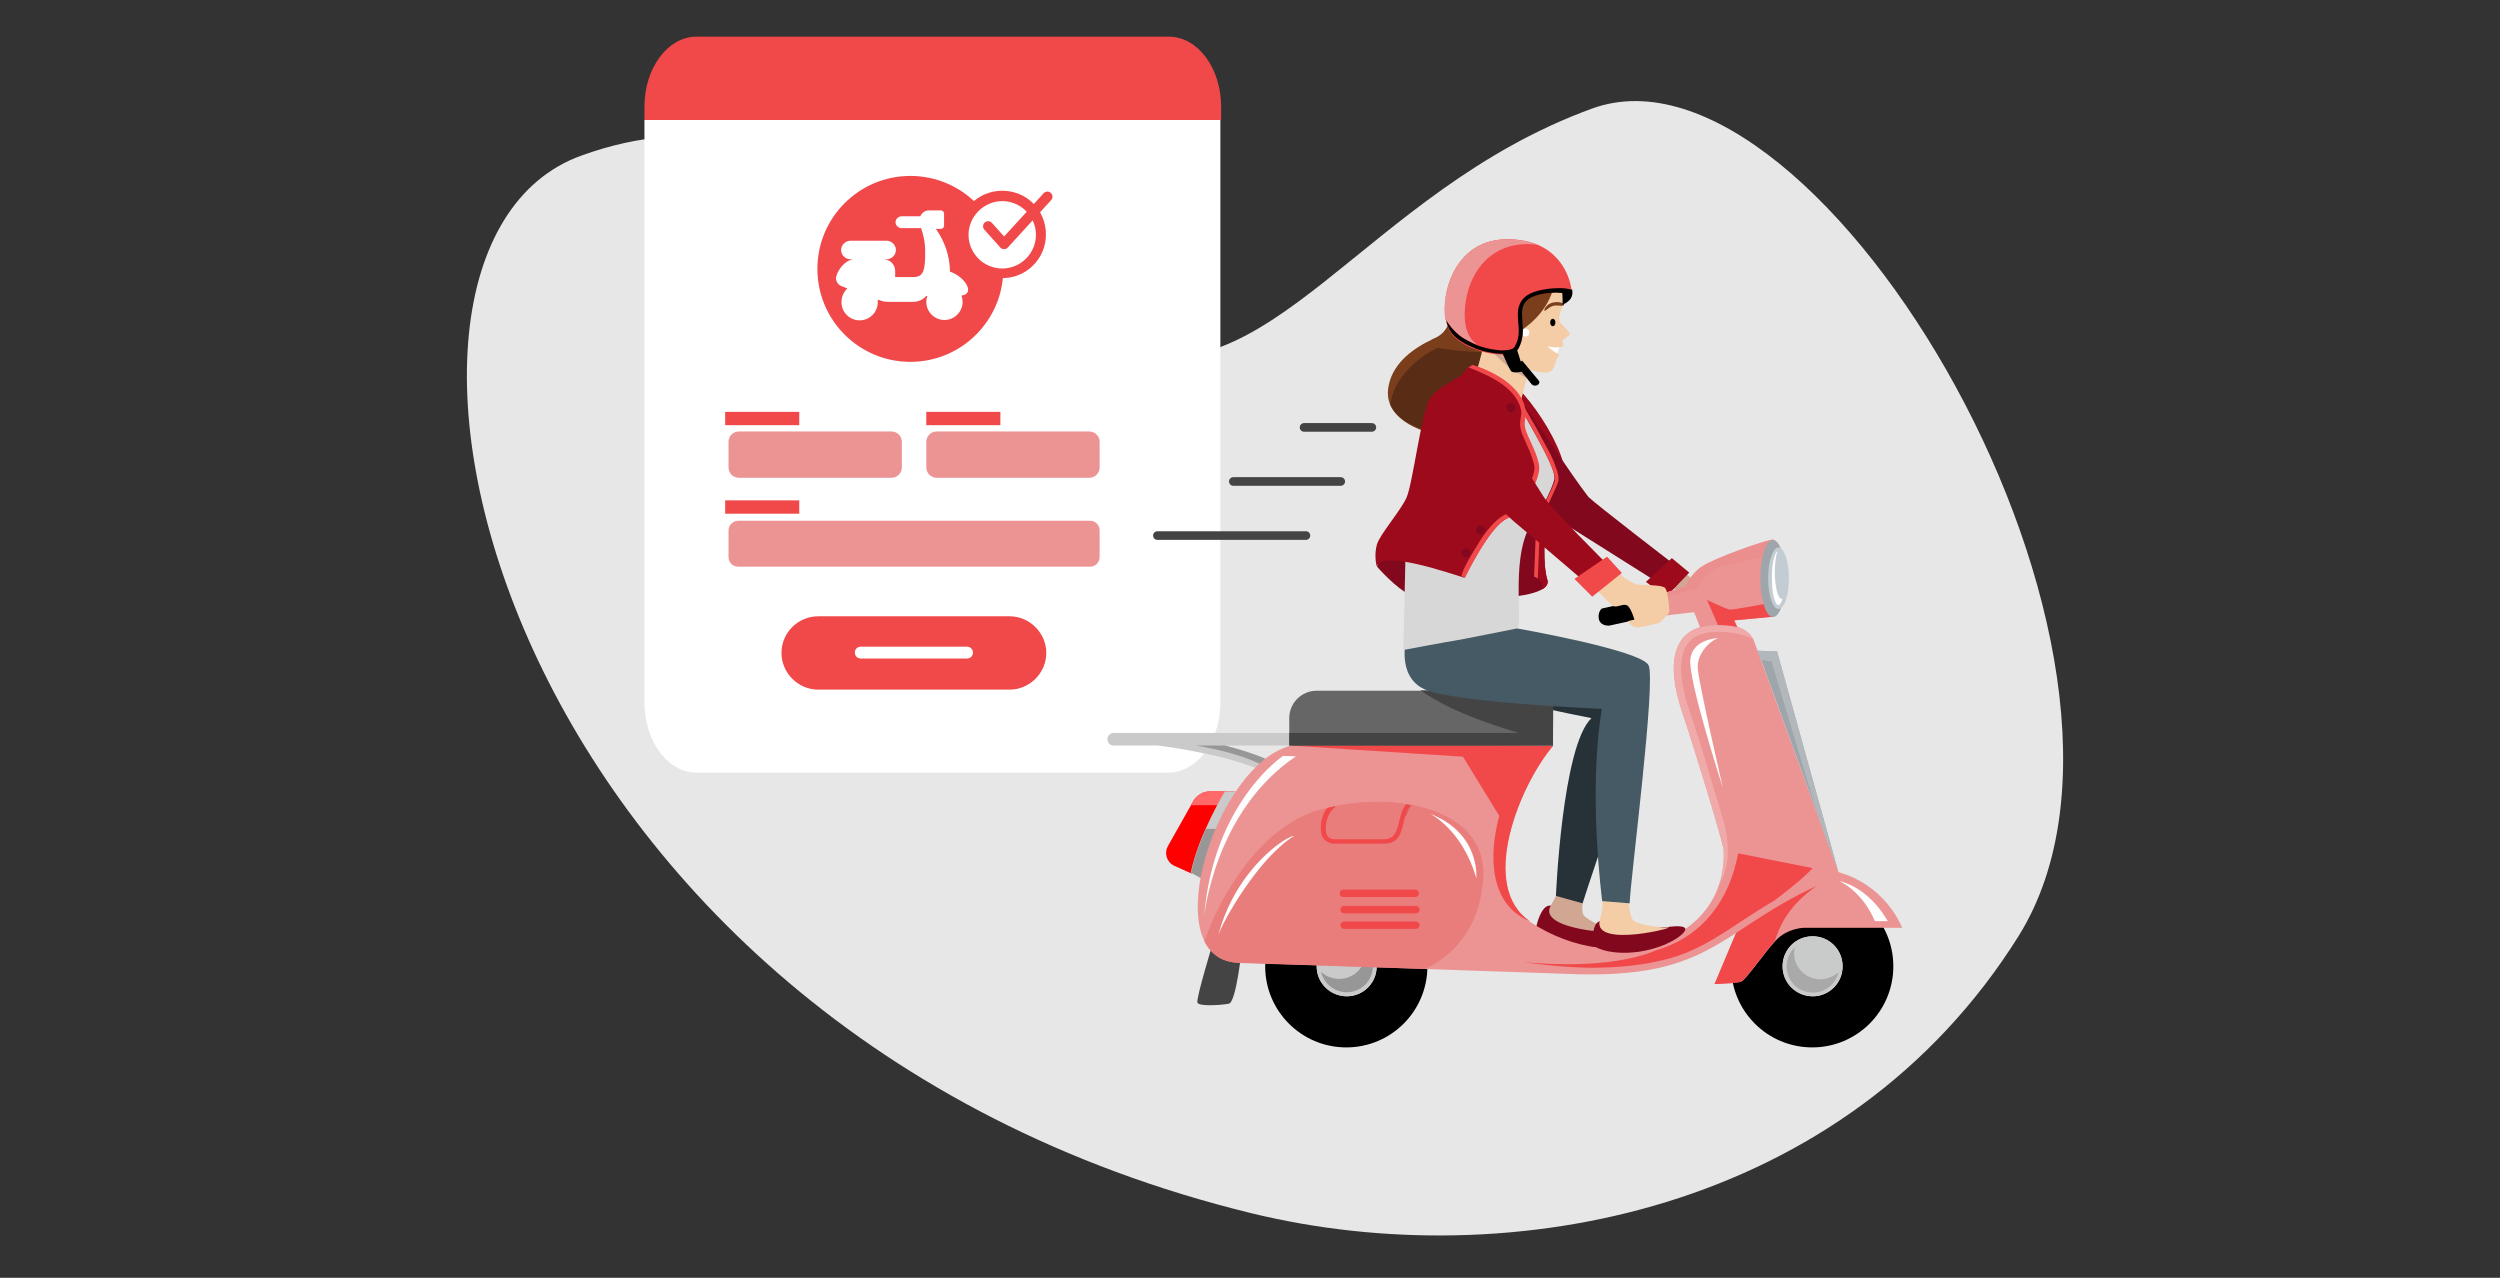 <?xml version="1.0" encoding="utf-8"?>
<!-- Generator: Adobe Illustrator 26.3.1, SVG Export Plug-In . SVG Version: 6.00 Build 0)  -->
<svg version="1.1" id="Layer_1" xmlns="http://www.w3.org/2000/svg" xmlns:xlink="http://www.w3.org/1999/xlink" x="0px" y="0px"
	 viewBox="0 0 675 345" style="enable-background:new 0 0 675 345;" xml:space="preserve">
<rect x="0" y="0" width="675" height="345" fill="#333333" stroke="none"/>
<style type="text/css">
	.st0{fill:#E7E7E7;}
	.st1{fill:#FFFFFF;}
	.st2{fill:#F1484A;}
	.st3{fill:#EC9393;}
	.st4{fill:none;stroke:#F1484A;stroke-width:2.747;stroke-linecap:round;stroke-linejoin:round;}
	.st5{fill-rule:evenodd;clip-rule:evenodd;fill:#9C0A1C;}
	.st6{fill-rule:evenodd;clip-rule:evenodd;fill:#7A3E1C;}
	.st7{fill-rule:evenodd;clip-rule:evenodd;fill:#592D15;}
	.st8{fill:#F4CDA6;}
	.st9{fill:#D1A793;}
	.st10{fill:#7A3E1C;}
	.st11{fill-rule:evenodd;clip-rule:evenodd;fill:#82081D;}
	.st12{fill-rule:evenodd;clip-rule:evenodd;fill:#D1A793;}
	.st13{fill-rule:evenodd;clip-rule:evenodd;fill:#263238;}
	.st14{fill-rule:evenodd;clip-rule:evenodd;}
	.st15{fill-rule:evenodd;clip-rule:evenodd;fill:#444444;}
	.st16{fill-rule:evenodd;clip-rule:evenodd;fill:#CACACA;}
	.st17{fill-rule:evenodd;clip-rule:evenodd;fill:#979797;}
	.st18{fill-rule:evenodd;clip-rule:evenodd;fill:#EC9393;}
	.st19{fill-rule:evenodd;clip-rule:evenodd;fill:#F1484A;}
	.st20{fill-rule:evenodd;clip-rule:evenodd;fill:#C9CACA;}
	.st21{fill-rule:evenodd;clip-rule:evenodd;fill:#A9A9AA;}
	.st22{fill-rule:evenodd;clip-rule:evenodd;fill:#FF0000;}
	.st23{fill-rule:evenodd;clip-rule:evenodd;fill:#FF6969;}
	.st24{fill-rule:evenodd;clip-rule:evenodd;fill:#E97D7C;}
	.st25{fill:#D76E6E;}
	.st26{fill-rule:evenodd;clip-rule:evenodd;fill:#F4CDA6;}
	.st27{fill-rule:evenodd;clip-rule:evenodd;fill:#666666;}
	.st28{fill-rule:evenodd;clip-rule:evenodd;fill:#455A64;}
	.st29{fill-rule:evenodd;clip-rule:evenodd;fill:#D7D7D7;}
	.st30{fill-rule:evenodd;clip-rule:evenodd;fill:#EB8E8E;}
	.st31{fill-rule:evenodd;clip-rule:evenodd;fill:#9EA6AB;}
	.st32{fill-rule:evenodd;clip-rule:evenodd;fill:#C3CCD3;}
	.st33{fill-rule:evenodd;clip-rule:evenodd;fill:#FEFEFE;}
	.st34{fill-rule:evenodd;clip-rule:evenodd;fill:#F1AAAA;}
	.st35{fill-rule:evenodd;clip-rule:evenodd;fill:#B1B7BB;}
	.st36{fill:#FEFEFE;}
	.st37{fill:none;stroke:#444444;stroke-width:2.333;stroke-linecap:round;stroke-miterlimit:10;}
</style>
<g>
	<path class="st0" d="M338,327.6c69.5,16.9,160.4-0.2,207.1-75c46.5-74.9-53.5-245.7-115.2-223.3s-87.5,80.4-129.4,64.6
		s-79.8-75-143.5-51.9C86.4,67.3,132.5,277.5,338,327.6z"/>
	<g>
		<path class="st1" d="M174,189.7c0,10.4,6.3,18.9,14,18.9h127.5c7.7,0,14-8.5,14-18.9V32.4H174V189.7z"/>
		<circle class="st2" cx="245.8" cy="72.6" r="25.1"/>
		<path class="st1" d="M261.4,78.2c0-1.2-1.6-3.7-5-4.9l0.1-0.1c-0.1-4.6-1.7-8.4-3.8-11.4h1.3c0.5,0,0.9-0.4,0.9-0.9v-3.2
			c0-0.5-0.4-0.9-0.9-0.9h-3.2c-1,0-2,0.7-2.3,1.6h-5.1c-0.9,0-1.6,0.8-1.6,1.6c0,0.9,0.8,1.6,1.6,1.6h5.3c0.5,1.6,1.1,3.3,1.1,6.6
			c0,4.9-0.5,6.6-3.2,6.6h-4.9v-1.6c0-1.8-1.4-3.2-3.2-3.2h0.9c1.3,0,2.5-1.1,2.5-2.5c0-1.3-1.1-2.5-2.5-2.5h-9.8
			c-1.3,0-2.5,1.1-2.5,2.5c0,1.3,1.1,2.5,2.5,2.5h0.9c-1.3,0-3.8,1.6-4.7,4.6c-0.3,1,0.3,2.2,1.3,2.6l1.7,0.7
			c-1,0.9-1.6,2.2-1.6,3.7c0,2.7,2.2,4.9,4.9,4.9c2.7,0,4.9-2.2,4.9-4.9c0-0.2,0-0.4,0-0.7l0.9,0.3c0.6,0.2,1.1,0.3,1.7,0.3h6.9
			c1.3,0,2.6-0.5,3.4-1.4l0.2-0.2c0.1,0,0.2,0,0.3,0c-0.2,0.5-0.3,1-0.3,1.6c0,2.7,2.2,4.9,4.9,4.9s4.9-2.2,4.9-4.9
			c0-0.6-0.1-1.1-0.3-1.7C260.5,79.7,261.4,79.3,261.4,78.2L261.4,78.2z"/>
		<path class="st2" d="M315.6,9.9H188c-7.7,0-14,8.5-14,18.9v3.6h155.7v-3.6C329.7,18.4,323.4,9.9,315.6,9.9z"/>
		<path class="st3" d="M199.5,116.5h41.2c1.5,0,2.8,1.2,2.8,2.8v6.9c0,1.5-1.2,2.8-2.8,2.8h-41.2c-1.5,0-2.8-1.2-2.8-2.8v-6.9
			C196.7,117.7,198,116.5,199.5,116.5z"/>
		<path class="st3" d="M252.9,116.5h41.2c1.5,0,2.8,1.2,2.8,2.8v6.9c0,1.5-1.2,2.8-2.8,2.8h-41.2c-1.5,0-2.8-1.2-2.8-2.8v-6.9
			C250.1,117.7,251.4,116.5,252.9,116.5z"/>
		<path class="st3" d="M199.3,140.6h95c1.4,0,2.6,1.1,2.6,2.6v7.2c0,1.4-1.1,2.6-2.6,2.6h-95c-1.4,0-2.6-1.1-2.6-2.6v-7.2
			C196.7,141.8,197.9,140.6,199.3,140.6z"/>
		<rect x="195.8" y="135.1" class="st2" width="20" height="3.6"/>
		<rect x="195.8" y="111.2" class="st2" width="20" height="3.6"/>
		<rect x="250.1" y="111.2" class="st2" width="20" height="3.6"/>
		<path class="st2" d="M220.9,166.4h51.7c5.4,0,9.9,4.5,9.9,9.9l0,0c0,5.4-4.5,9.9-9.9,9.9h-51.7c-5.4,0-9.9-4.5-9.9-9.9l0,0
			C211,170.8,215.5,166.4,220.9,166.4z"/>
		<path class="st1" d="M232.4,174.6h28.7c1,0,1.6,0.8,1.6,1.6l0,0c0,1-0.8,1.6-1.6,1.6h-28.7c-1,0-1.6-0.8-1.6-1.6l0,0
			C230.8,175.3,231.5,174.6,232.4,174.6z"/>
		<g>
			<path class="st1" d="M270.6,73.8c-5.7,0-10.4-4.7-10.4-10.4S264.9,53,270.6,53c5.7,0,10.4,4.7,10.4,10.4S276.5,73.8,270.6,73.8
				L270.6,73.8z"/>
			<path class="st2" d="M270.6,54.3c5,0,9.1,4.1,9.1,9.1s-4.1,9.1-9.1,9.1c-5,0-9.1-4.1-9.1-9.1S265.7,54.3,270.6,54.3 M270.6,51.5
				c-6.5,0-11.8,5.2-11.8,11.8s5.2,11.8,11.8,11.8c6.5,0,11.8-5.2,11.8-11.8S277.2,51.5,270.6,51.5L270.6,51.5L270.6,51.5z"/>
		</g>
		<polyline class="st4" points="266.8,61.1 271.1,65.9 282.8,53.1 		"/>
	</g>
	<g>
		<path class="st5" d="M416.9,141.1l1,1c0,0,3-8.9,4.3-12.2c2.6-6.7-12.3-28.7-17.9-28.6l-0.8,5l4.7,28L416.9,141.1L416.9,141.1z"/>
		<path class="st6" d="M397.3,88.2c0,0-19.6,3.4-22.3,15.6c-2.9,12.2,17.5,15.8,24.4,13.9c6.9-1.9,13-20.5,13-20.5l-2.9-11.1
			L397.3,88.2L397.3,88.2z"/>
		<path class="st7" d="M388.1,93.9c5.9,1.1,19.1,2,25.1,0.5c0.6,3.7-4.4,9.8-3.9,13.5c-2.1,4.4-5.2,8.4-10,9.7
			c-4.8,1.3-20.6-0.7-23.9-8.3C376.5,99.3,388.1,93.9,388.1,93.9L388.1,93.9z"/>
		<g>
			<path class="st8" d="M409.7,85.5L409.7,85.5c3.6,1,5.7,4.7,4.8,8.3l-4.8,17.9c-1,3.6-4.7,5.7-8.3,4.8l0,0c-3.6-1-5.7-4.7-4.8-8.3
				l4.8-17.9C402.4,86.7,406.1,84.5,409.7,85.5z"/>
			<path class="st9" d="M409.7,85.5c3.6,1,5.7,4.7,4.8,8.3l-2.2,8.3c-6.2-3-9.5-7.2-11.4-9.7l0.6-2.1
				C402.4,86.7,406.2,84.5,409.7,85.5L409.7,85.5z"/>
			<circle class="st8" cx="403.7" cy="108.4" r="3.1"/>
			<circle class="st9" cx="407.7" cy="93.1" r="3.1"/>
		</g>
		<g>
			<path class="st1" d="M421.1,93.6l-0.9,2.5c0,0-0.8-0.8-2.3-1.3C416.5,94.1,418.5,92.7,421.1,93.6L421.1,93.6z"/>
			<path class="st8" d="M423.6,89.6l-2.4-2.6c0,0-0.6-1.1,0.3-3.1c0.7-1.5,0.9-9.2-3.7-11.8c-4.6-2.7-15.5-0.8-16.7,7.4
				c-1.1,8.2,2.8,11.2,3.8,13.7c1,2.6,6.5,7.4,12.4,7.4c2.8,0,2.3-3,3.5-4.4c0.2-0.2,0.1-0.6-0.2-0.7c-1.4-0.7-2.8-2-2.8-2
				c1.8,0.4,2.9,0.3,3.7,0.2h0.1c0.4-0.1,0.6-0.5,0.4-0.8c-0.2-0.4-0.1-1-0.1-1l1.4-1.1C423.9,90.6,423.9,90,423.6,89.6L423.6,89.6z
				"/>
			<ellipse transform="matrix(4.014273e-03 -1 1 4.014273e-03 330.47 505.925)" cx="419.2" cy="87.1" rx="1" ry="0.7"/>
			<path class="st10" d="M422.3,82.3c0.1-0.4-1.2-1-3.1-0.6c-1.8,0.5-2.4,2-2.2,2.2c0.3,0.2,1.4-1.3,2.8-1.4
				C421.1,82.4,422.1,82.8,422.3,82.3L422.3,82.3z"/>
			<path class="st8" d="M410.8,90.2L410.8,90.2c-1.1,0-2-0.9-2-2v-2.6c0-1.1,0.9-2,2-2l0,0c1.1,0,2,0.9,2,2v2.6
				C412.8,89.2,412,90.2,410.8,90.2z"/>
			<ellipse class="st1" cx="411.9" cy="89.8" rx="1" ry="1.1"/>
		</g>
		<path class="st11" d="M429.2,249.5l6.4,1.9c0,0,4.2,0.6,4.4,1.7c0.2,1.1-5.5,3.6-14,2.3c-8.4-1.3-11.2-5.2-11.2-5.2
			s1.2-5.9,3.8-5.7c2.6,0.2,7.3,4.5,7.3,4.5L429.2,249.5L429.2,249.5z"/>
		<path class="st12" d="M418.7,244.5c0.5-1,1-1.6,1.5-2.9c0.6-1.2,2.7-9.2,2.7-9.2l6.7,2.2c-0.9,2.7-3.3,10.9-2,12.5
			c1.3,1.6,6.5,3.8,8.1,4.3C439.1,252.3,414.8,251.4,418.7,244.5L418.7,244.5z"/>
		<path class="st13" d="M412.7,171.8c0,0,30.8,9.8,32,14c1.1,4.2-15.7,52.4-17.4,58.1l-7.2-2c0,0,1.7-40.6,9.6-48
			c0,0-38-7.3-44.7-12.3c-6.8-5-1.4-13.8-1.4-13.8l23.1,0.1L412.7,171.8L412.7,171.8z"/>
		<path class="st14" d="M411,97.4l4.5,5.4c0.6,1-1.1,1.9-2,0.9l-4.3-5.4L411,97.4L411,97.4z"/>
		<path class="st11" d="M373.1,148l-1.3,5c0,0,5.1,5.9,9.1,7.7c4,1.8,7.2-11.9,7.2-11.9l-14.3-3.1L373.1,148L373.1,148z"/>
		<polygon class="st12" points="450.1,151.1 459.3,158.1 455,160.8 443,153.4 		"/>
		<path class="st11" d="M409.1,106c6.9,9.3,14.7,21.6,19.8,28.2c2.3,2.2,22.6,17.8,22.6,17.8l-4.8,4.7l-24.6-15.5l-15.1-18.3
			l-2.6-19.7C405.5,103.8,408.7,105.5,409.1,106L409.1,106z"/>
		<path class="st11" d="M417.2,143.7c0,0-0.8,8.6,0.6,12.9c1.2,4.4-13.3,4.8-13.3,4.8v-12.2C404.5,149.1,409.2,138.4,417.2,143.7
			L417.2,143.7z"/>
		<path class="st5" d="M417.2,143.7c-0.1,0.7-0.7,8.7,0.6,12.9c0.3,1-0.3,1.8-1.3,2.5c0,0,0.3-2.5-2.2-3.3l0.5-12.2L417.2,143.7
			L417.2,143.7z"/>
		<path class="st15" d="M327.6,254.2c0,0-4.7,15.4-4.3,16.5c0.4,1.1,6.4,0.7,8.5,0.3c2-0.4,3.5-15,3.5-15L327.6,254.2L327.6,254.2z"
			/>
		<path class="st14" d="M341.6,260.9c0,12.1,9.8,21.9,21.9,21.9c12.1,0,21.9-9.8,21.9-21.9c0-12.1-9.8-21.9-21.9-21.9
			C351.4,238.9,341.6,248.8,341.6,260.9z M355.5,260.9c0-4.5,3.6-8.1,8.1-8.1s8.1,3.6,8.1,8.1s-3.6,8.1-8.1,8.1
			C359.1,268.9,355.5,265.4,355.5,260.9z"/>
		<path class="st16" d="M363.6,252.8c4.5,0,8.1,3.6,8.1,8.1s-3.6,8.1-8.1,8.1s-8.1-3.6-8.1-8.1S359.1,252.8,363.6,252.8z"/>
		<path class="st17" d="M361.6,264.3c3.9,0,7.1-3.1,7.1-7.1c0-0.5-0.1-1-0.2-1.5c1.3,1.2,2.2,3.1,2.2,5.1c0,3.9-3.1,7.1-7.1,7.1
			c-3.3,0-6.2-2.4-6.9-5.5C358,263.6,359.7,264.3,361.6,264.3z"/>
		<path class="st14" d="M467.4,260.9c0,12.1,9.8,21.9,21.9,21.9s21.9-9.8,21.9-21.9c0-12.1-9.8-21.9-21.9-21.9
			C477.2,238.9,467.4,248.8,467.4,260.9L467.4,260.9z M481.3,260.9c0-4.5,3.6-8.1,8.1-8.1s8.1,3.6,8.1,8.1s-3.6,8.1-8.1,8.1
			C484.9,268.9,481.3,265.4,481.3,260.9z"/>
		<path class="st18" d="M471.4,246.1l-1.7-3.1c4.9-5.2,11.7-8.5,19.5-8.5c11,0,20.3,6.6,24.4,16h-26.4c0,0-4.6,0-7.8,3.5
			c-3.2,3.5-7.9,10.4-9.2,11c-0.7,0.3-3.9,0.5-7.1,0.6L471.4,246.1L471.4,246.1z"/>
		<path class="st19" d="M473.3,239.7c4.4-3.3,9.9-5.2,15.8-5.2c2.5,0,5,0.4,7.2,1c-8.7,5.1-14.3,9.6-17.1,18.6
			c-3.2,3.5-7.9,10.4-9.2,11c-0.7,0.3-3.9,0.5-7.1,0.6l8.2-19.5l-0.7-1.2L473.3,239.7L473.3,239.7z"/>
		<path class="st20" d="M489.4,252.8c4.5,0,8.1,3.6,8.1,8.1s-3.6,8.1-8.1,8.1s-8.1-3.6-8.1-8.1S484.9,252.8,489.4,252.8z"/>
		<path class="st21" d="M484.6,255.8c-0.1,0.5-0.2,1-0.2,1.5c0,3.9,3.1,7.1,7.1,7.1c1.9,0,3.6-0.8,4.9-1.9c-0.7,3.1-3.5,5.5-6.9,5.5
			c-3.9,0-7.1-3.1-7.1-7.1C482.4,258.9,483.2,257.1,484.6,255.8L484.6,255.8z"/>
		<path class="st22" d="M333.4,213.7h-6.9c-1.7,0-3.3,1-4.2,2.4l-7,12.4c-1,1.9-0.3,4.2,1.6,5.2l4.9,2.2L333.4,213.7L333.4,213.7z"
			/>
		<path class="st23" d="M333.4,213.7h-6.9c-1.7,0-3.3,1-4.2,2.4l-0.8,1.3h9.8L333.4,213.7L333.4,213.7z"/>
		<path class="st16" d="M341.5,213.7h-10.8c0,0-7.2,11.9-9.2,22l5.1,2.8L341.5,213.7z"/>
		<path class="st17" d="M325.6,223.8c-1.6,3.7-3.2,7.9-4,11.8l5.1,2.8l8.8-14.6L325.6,223.8L325.6,223.8z"/>
		<path class="st16" d="M300.7,201.3c-1,0-1.7-0.8-1.7-1.7s0.8-1.7,1.7-1.7h60c1,0,1.7,0.8,1.7,1.7s-0.8,1.7-1.7,1.7h-29.9
			c5.5,1.4,11.2,3.3,15.2,5.7c0.8,0.5,1,1.5,0.6,2.3c-0.5,0.8-1.5,1-2.3,0.6c-9.4-5.8-29.9-8.4-31.7-8.6H300.7L300.7,201.3z"/>
		<path class="st17" d="M330.7,201.3c5.5,1.4,11.2,3.3,15.2,5.7c0.8,0.5,1,1.5,0.6,2.3c-0.3,0.4-0.7,0.7-1,0.8
			c-5.2-6.3-22.7-8.8-22.7-8.8H330.7L330.7,201.3z"/>
		<path class="st18" d="M351.2,200.9l68.1,0.5c-9,10.5-20.4,38.1-6.2,47.5c23.1,15.3,53.2,5.5,52.3-19.3c-0.1-2-8.1-28.2-11.3-37.6
			c-4.1-12.3-3.8-25.2,13.3-23.1c5.2,0.7,6.2,4.2,6.2,4.2l16.6,45.4l6.6,18c-33.3,13.2-31.9,28.5-74.9,26.4l-87.6-3
			C310.9,259.2,329.2,202.1,351.2,200.9L351.2,200.9z"/>
		<path class="st19" d="M348.5,201.3c1-0.3,1.8-0.4,2.8-0.5l68.1,0.5c-9,10.5-20.4,38.1-6.2,47.5c-11.1-4.4-11.3-17.8-8.4-28.5
			l-9.8-16L348.5,201.3L348.5,201.3z"/>
		<path class="st19" d="M447.4,256.5c12.4-3.7,19.6-13.6,21.9-26.1l20.1,4c0,0-1.8,2.1-6.4,5.7c-1.2,1-2.7,2.1-4,3.1
			c-0.9,0.5-1.7,1-2.7,1.6c-4.7,2.9-9.2,6.1-13.9,8.9c-5,2.9-9.8,4.9-15.5,6c-5.2,1.1-10.6,1.5-16,1.6c-6.8,0-13.6-0.7-19.6-1.5
			C430,261.4,441,259.2,447.4,256.5L447.4,256.5z"/>
		<path class="st24" d="M355.1,219c18.8-6,46.3-1.8,45.4,17.7c-1,19.6-15.9,24.9-15.9,24.9h-0.1l-50.1-1.6c-4.5-0.2-7.4-2.4-9.2-5.8
			C329.4,241.6,340.3,223.8,355.1,219L355.1,219z"/>
		<g>
			<path class="st25" d="M379.7,217.1l1,0.2c0.2,0,0.3,0.1,0.5,0.1c-0.3,0.5-0.8,1.1-1.1,2c-0.1,0.3-0.3,0.7-0.4,1
				c-0.5,0-0.9,0-1.3,0c0.1-0.6,0.3-1,0.5-1.5C379,218.2,379.4,217.6,379.7,217.1z"/>
			<path class="st25" d="M379.8,217.1c0.2,0,0.5,0.1,0.7,0.1l0,0L379.8,217.1L379.8,217.1z"/>
			<path class="st2" d="M357.5,219.6c0.2-0.5,0.6-1,0.9-1.4c0.6-0.1,1-0.3,1.6-0.4l0,0c0.1,0,0.2,0,0.3-0.1l0,0h0.2l0,0
				c-1,0.8-1.6,1.6-2,2.5c-0.6,1.1-0.8,2.4-0.7,3.5c-0.4,0.2-0.9,0.4-1.2,0.6C356.6,222.7,356.8,221.1,357.5,219.6L357.5,219.6z"/>
		</g>
		<path class="st11" d="M443.6,250.3h6.7c0,0,4.2-0.7,4.7,0.4c0.6,1-4.3,5.1-12.7,6.3c-8.5,1.1-12.2-1.7-12.2-1.7s-0.6-6,1.9-6.6
			c2.5-0.6,8.4,2.2,8.4,2.2L443.6,250.3L443.6,250.3z"/>
		<path class="st26" d="M431.9,248.6c0.2-1,0.5-1.8,0.7-3.1c0.2-1.3-0.1-9.5-0.1-9.5l7,0.2c-0.1,2.8,0,11.3,1.7,12.5
			c1.7,1.1,7.2,1.8,9,1.7C453.8,250.1,430.3,256.2,431.9,248.6L431.9,248.6z"/>
		<path class="st27" d="M419.3,201.3h-71.2v-7.4c0-4.1,3.3-7.4,7.4-7.4h63.7L419.3,201.3L419.3,201.3z"/>
		<path class="st15" d="M419.3,201.3h-71.2v-3.4H410c-8.9-2.8-18.2-5.8-26.5-11.5h35.9L419.3,201.3L419.3,201.3z"/>
		<path class="st28" d="M409.2,169.6c0,0,33.8,5.9,35.9,10c2.1,4.1-4.9,57.9-5.1,64.3l-7.4-0.6c0,0-3.9-29.1-0.1-51.9
			c0,0-40.1-1.7-47.9-5.3c-7.8-3.6-4.8-14.2-4.8-14.2l22.5-5.1L409.2,169.6L409.2,169.6z"/>
		<path class="st29" d="M379.5,149.2l-0.6,26.3c0,0,12.2-2.3,13.7-2.5c1.5-0.2,15.3-3,16.9-3.3c2.1-0.5-2.3-20.9,4.9-29.6
			c1.3-1.6,4.5-7.8,5.2-10.4c0.9-2.6-4.5-11.3-10.1-21.4c-7.5-2.9-15.8,14.8-15.8,14.8L379.5,149.2L379.5,149.2z"/>
		<path class="st5" d="M371.8,146.9c1-2.9,6.2-8.8,7.9-12.4c1.7-3.5,4-22.8,6.3-26.8c1.2-2.3,5.5-4.4,8.3-6.2c1-0.7,1.2-1.7,1.9-2.2
			c0.8-0.5,1.2-0.7,1.2-0.7c5.5,1.7,13.2,5.7,14.3,12.1c0.4,2.1-0.7,3.1,0,5.4c0.7,2.3,3.5,7,3.7,10.1c0.2,3.1-3.9,11.6-8.7,13.9
			s-11.3,15.9-11.3,15.9c-3.4-1-22.4-7.7-23.7-3.1C371.7,152.9,370.9,149.9,371.8,146.9L371.8,146.9z"/>
		<path class="st19" d="M395.8,152.5c1.1-2.1,2.4-4.2,3.7-6.3c1.5-2.4,4.2-6,6.8-7.2c1.9-1,3.6-3,4.8-4.8c1-1.4,1.8-3.1,2.4-4.7
			c0.4-0.9,0.9-2.4,0.8-3.3c-0.1-1.3-0.8-3.1-1.3-4.4c-0.4-1-0.9-1.9-1.3-3c-0.4-0.8-0.8-1.7-1-2.5c-0.4-1.2-0.3-2.3-0.1-3.5
			c0.1-0.8,0.2-1.3,0.1-2c-0.9-4.7-5.8-8-10.4-10c-0.6-0.3-2.2-1-3.8-1.6c0.7-0.4,1.1-0.7,1.1-0.7c5.5,1.7,13.2,5.7,14.3,12.1
			c0.4,2.1-0.7,3.1,0,5.4c0.7,2.3,3.5,7,3.7,10.1c0.2,3.1-3.9,11.6-8.7,13.9s-11.3,15.9-11.3,15.9c-0.3-0.1-0.7-0.2-1-0.3
			C394.7,154.7,395.5,153.1,395.8,152.5L395.8,152.5z"/>
		<polygon class="st5" points="451.4,150.7 444.4,157.1 449.8,161.2 456.1,154.6 		"/>
		<path class="st14" d="M451,160.2l-18.5,4.1c0,0-1.2,0.9-0.8,2.9c0.5,2,2.9,1.7,2.9,1.7l17.4-3.8L451,160.2L451,160.2z"/>
		<path class="st18" d="M446.8,160.9l8.4-2.6c0,0,1.2-3.3,4.4-5.4c3.1-2.1,17.3-7.2,19.2-7.2s0.1,20.8,0.1,20.8l-10.6,1l1.3,2.9
			c-0.7-0.3-1.4-0.5-2.2-0.6c-2.5-0.3-5.5-0.4-8,0.5l-2-5l-12.4,1.4L446.8,160.9L446.8,160.9z"/>
		<path class="st30" d="M446.8,160.9l8.4-2.6c0,0,1.2-3.3,4.4-5.4c3.1-2.1,17.3-7.2,19.2-7.2c0.4,0,0.7,1,0.8,2.6
			c-1.2,1-2.2,1.8-2.2,1.8s-10,2.2-13.4,3.1c-3.3,1-5.7,5.5-5.7,5.5l-11.7,3.4L446.8,160.9L446.8,160.9z"/>
		<path class="st19" d="M479.1,163.2c-0.1,2-0.3,3.3-0.3,3.3l-10.6,1l1.3,2.9c-0.7-0.3-1.4-0.5-2.2-0.6c-1-0.1-2-0.2-3.1-0.2
			l-3.3-7.6c0,0,5.4,2.6,6.3,2.6c0.9,0,9.7-1.6,9.7-1.6L479.1,163.2L479.1,163.2z"/>
		<path class="st26" d="M432.1,153.9l1.2-2.8c0,0,5.9,6.7,9.5,6.8c3.7,0.1,5.6,0.2,6.6,0.7s1.4,6.3,1.3,6.7c0,0.3-2.7,2.9-2.7,2.9
			s-4.9,1.3-6.2,1.2c-1.3,0-2.3-1.7-2.3-1.7l1.8-0.4c0,0-1-3.5-2.1-3.9s-2.4,0.6-3.5,0.3c-1-0.3-9.9-10.2-9.9-10.2L432.1,153.9
			L432.1,153.9z"/>
		<path class="st5" d="M388.1,111.5c1-2.1,6.9-5.9,13.1-2.1c0,0,13.7,21.7,15.5,24.6c1.8,3,17.6,18.7,17.6,18.7l-6.4,4.4
			c0,0-16.8-14.4-18.9-16.1c-1.5-1.2-10.8-10.4-15.5-15.1C390.6,122.9,386.4,115.4,388.1,111.5L388.1,111.5z"/>
		<polygon class="st19" points="433.9,150.3 425.1,156.3 429.9,161.1 437.9,154.7 		"/>
		<path class="st31" d="M478.7,145.8c1.9,0,3.4,4.7,3.4,10.4c0,5.7-1.5,10.4-3.4,10.4s-3.4-4.7-3.4-10.4
			C475.3,150.4,476.8,145.8,478.7,145.8z"/>
		<path class="st32" d="M480.2,147.8c1.5,0,2.8,3.7,2.8,8.3c0,4.6-1.2,8.3-2.8,8.3s-2.8-3.7-2.8-8.3
			C477.4,151.5,478.7,147.8,480.2,147.8z"/>
		<path class="st33" d="M479.9,148.8c-0.4,1.3-0.7,3.3-0.7,5.6c0,4.1,0.9,7.3,1.8,7.3c0.1,0,0.2,0,0.3-0.1c-0.3,1.1-0.8,1.8-1.1,1.8
			c-1,0-1.8-3.3-1.8-7.3C478.4,152.5,479,149.5,479.9,148.8L479.9,148.8z"/>
		<path class="st6" d="M386.6,91.7c3.1-1.3,3.8-2.8,4.6-4.4c6.3-12.6,11.6-18.8,28.9-13.2c-1.1,14.8-18.8,22.3-32,19.7
			C388.4,93.4,386,91.9,386.6,91.7L386.6,91.7z"/>
		<g>
			<path class="st2" d="M382.1,242.2h-19.4c-0.5,0-1-0.4-1-1s0.4-1,1-1h19.4c0.5,0,1,0.4,1,1C383.1,241.7,382.7,242.2,382.1,242.2z"
				/>
			<path class="st2" d="M362.9,248.8h19.4c0.5,0,1,0.4,1,1c0,0.5-0.4,1-1,1h-19.4c-0.5,0-1-0.4-1-1
				C361.9,249.2,362.3,248.8,362.9,248.8z"/>
			<path class="st2" d="M362.9,244.6h19.4c0.5,0,1,0.4,1,1s-0.4,1-1,1h-19.4c-0.5,0-1-0.4-1-1S362.3,244.6,362.9,244.6z"/>
		</g>
		<path class="st34" d="M467.4,169c4,0.5,5.4,2.7,6,3.6c-2.4-1.2-4.2-1.5-6.2-1.8c-3.9-0.5-9.1-0.4-11.6,3.1
			c-3.2,4.5-1.2,12.8,0.4,17.5c1.9,5.6,3.7,11.3,5.4,17.1c1.3,4.5,2.8,9,4,13.4c1.6,5.6,1.7,12.1-1.2,17c1-2.8,1.4-5.9,1.2-9.3
			c-0.1-2-8.1-28.2-11.3-37.6C450,179.7,450.3,166.9,467.4,169L467.4,169z"/>
		<path class="st19" d="M406.8,64.6c13.8-0.1,17,9.8,17.5,13.6h-1.2v1c-1.2-0.2-3.3-0.5-5.9,0c-11,1.7-3.5,8.3-7.3,15.1
			c-1.8,3.1-14.2,1-18.1-4.3C387.7,84.6,390.5,64.7,406.8,64.6L406.8,64.6z"/>
		<path class="st14" d="M394.2,90.6c1.1,0.9,2.5,1.6,3.7,2.2c0.4,0.2,0.8,0.3,1.1,0.5c0.2,0.1,0.4,0.1,0.6,0.2c1,0.3,2,0.6,3.1,0.8
			c0.8,0.1,1.6,0.2,2.4,0.3c0.2,0,0.4,0,0.6,0c0.8,0,2.8-0.1,3.2-0.9c0.4-0.7,0.7-1.3,0.9-2.1c0.3-1.1,0.3-2.4,0.2-3.6
			c-0.1-1.9-0.5-4,0.3-5.8c1.1-2.8,4.3-3.7,7-4.1c1.1-0.2,2.3-0.3,3.5-0.3c0.4,0,0.7,0,1,0s0.7,0.1,1,0.1l0,0l0,0l1.7,0.3
			c0.3,2.1-0.6,3.1-2.6,4.1c0-1.1,0-2.2-0.1-3.2c-0.5,0-1-0.1-1.7-0.1c-0.9,0-1.7,0.1-2.8,0.2c-9,1.4-5.6,6.1-6.2,11.3
			c-0.1,1.1-0.5,2.4-1.1,3.6c-0.7,1.1-2.5,1.5-4.9,1.4c-1.2,0-2.7-0.3-4.1-0.6c-0.6-0.1-1.1-0.3-1.7-0.5h-0.1
			c-0.4-0.1-0.9-0.3-1.2-0.5c-2.6-1-4.9-2.4-6.2-4.2c-0.7-0.9-1.1-2.2-1.4-3.7C391.1,87.5,392.8,89.6,394.2,90.6L394.2,90.6z"/>
		<path class="st14" d="M408,94.8l1.4-1c0,0,1.9,5.9,1.9,6.3c0,0.3-2.8,0.8-3.3,0.1c-0.6-0.7-2.4-5-2.4-5L408,94.8L408,94.8z"/>
		<g>
			<path class="st11" d="M408,108.9c0.7,0,1.2,0.6,1.2,1.2s-0.6,1.2-1.2,1.2s-1.2-0.6-1.2-1.2C406.6,109.4,407.2,108.9,408,108.9z"
				/>
			<path class="st11" d="M399.7,141.9c0.7,0,1.2,0.6,1.2,1.2s-0.6,1.2-1.2,1.2s-1.2-0.6-1.2-1.2S399,141.9,399.7,141.9z"/>
			<path class="st11" d="M395.8,148.1c0.7,0,1.2,0.6,1.2,1.2s-0.6,1.2-1.2,1.2c-0.7,0-1.2-0.6-1.2-1.2S395,148.1,395.8,148.1z"/>
		</g>
		<g>
			<path class="st2" d="M411.8,112.3c0.1-0.4-0.2-1.6-0.2-2.3c0.6,1,2.4,4.2,3,5.2c1.1,2.1,2.3,4.2,3.4,6.3c0.9,1.6,1.6,3.2,2.2,5
				c0.4,1,0.8,2.5,0.5,3.6c-0.3,0.8-0.6,1.6-1,2.4c-0.4,1-0.9,1.9-1.3,2.9c-0.1,0.2-0.2,0.3-0.2,0.5c-0.3-0.3-0.5-0.6-0.7-0.8
				c1-2,1.9-4,2.3-5.2C420.4,127.8,416.1,120,411.8,112.3L411.8,112.3z"/>
			<path class="st2" d="M415.6,146.5l-0.4,9.7c-0.3-0.2-0.6-0.4-1-0.5l0.4-10C414.9,146,415.3,146.3,415.6,146.5z"/>
		</g>
		<polygon class="st31" points="474.6,175.7 479.8,175.9 496.2,234.9 		"/>
		<polygon class="st35" points="474.6,175.7 479.8,175.9 496.2,234.9 490.5,219.2 478.3,178.6 475.5,178.2 		"/>
		<path class="st33" d="M346.4,204.1l3.5,0.1c-22.1,14.9-24.8,43.4-24.8,43.4C327.5,216.7,346.4,204.1,346.4,204.1z"/>
		<path class="st18" d="M406.8,64.6c3.4,0,6.3,0.6,8.6,1.5c-1-0.1-2.1-0.2-3.2-0.2c-9.1,0.1-13.9,6.2-15.8,12.5
			c-1,3.6-1.2,7.2-0.6,9.9c0.3,1.1,0.7,2.1,1.2,2.9c0.5,0.7,1.1,1.3,1.9,1.9c-1.8-0.7-3.5-1.5-4.9-2.6c-0.4-0.4-0.9-0.8-1.3-1.2
			c-0.6-0.6-1.1-1.2-1.6-1.9c-0.3-0.4-0.6-0.9-0.9-1.1C389,78.5,393.2,64.7,406.8,64.6z"/>
		<g>
			<path class="st36" d="M509.7,248.7h-3.5c0,0-2.6-7.2-9.5-10.8C496.7,237.9,504.2,239.2,509.7,248.7z"/>
			<path class="st36" d="M464.1,172.3c-1.7,0.2-6.1,3.8-5.7,8.3c0.4,4.5,6.8,32.2,6.8,32.2s-9.6-29.6-8.8-35
				C457.2,172.3,464.1,172.3,464.1,172.3L464.1,172.3z"/>
			<path class="st36" d="M398.6,237.1c-3.8-13.2-12.5-17.4-12.5-17.4C399.8,225,398.6,237.1,398.6,237.1z"/>
			<path class="st36" d="M349.4,225.7c-9.7,6-19.4,23.3-20.5,26.9C333.8,234.1,347.8,225.5,349.4,225.7z"/>
		</g>
		<path class="st19" d="M357.5,219.6c0.2-0.5,0.6-1,0.9-1.4c0.8-0.2,1.5-0.4,2.3-0.5c-1,0.8-1.6,1.6-2,2.5c-0.7,1.4-0.8,3.1-0.7,4.4
			c0.3,2,2.2,2,2.2,2h13.4c3.1,0,3.6-2.5,4.2-4.9c0.2-1,0.5-1.9,0.8-2.8c0.3-0.7,0.7-1.2,1-1.7c0.5,0.1,1,0.2,1.3,0.2
			c-0.3,0.5-0.8,1.1-1.1,2c-0.3,0.8-0.6,1.6-0.8,2.6c-0.7,2.9-1.3,5.8-5.4,5.8h-13.4c0,0-3.1,0-3.5-3.1
			C356.6,223.1,356.7,221.3,357.5,219.6L357.5,219.6z"/>
	</g>
	<g>
		<line class="st37" x1="370.4" y1="115.4" x2="352.1" y2="115.4"/>
		<line class="st37" x1="362" y1="130" x2="333" y2="130"/>
		<line class="st37" x1="352.6" y1="144.6" x2="312.5" y2="144.6"/>
	</g>
</g>
</svg>
